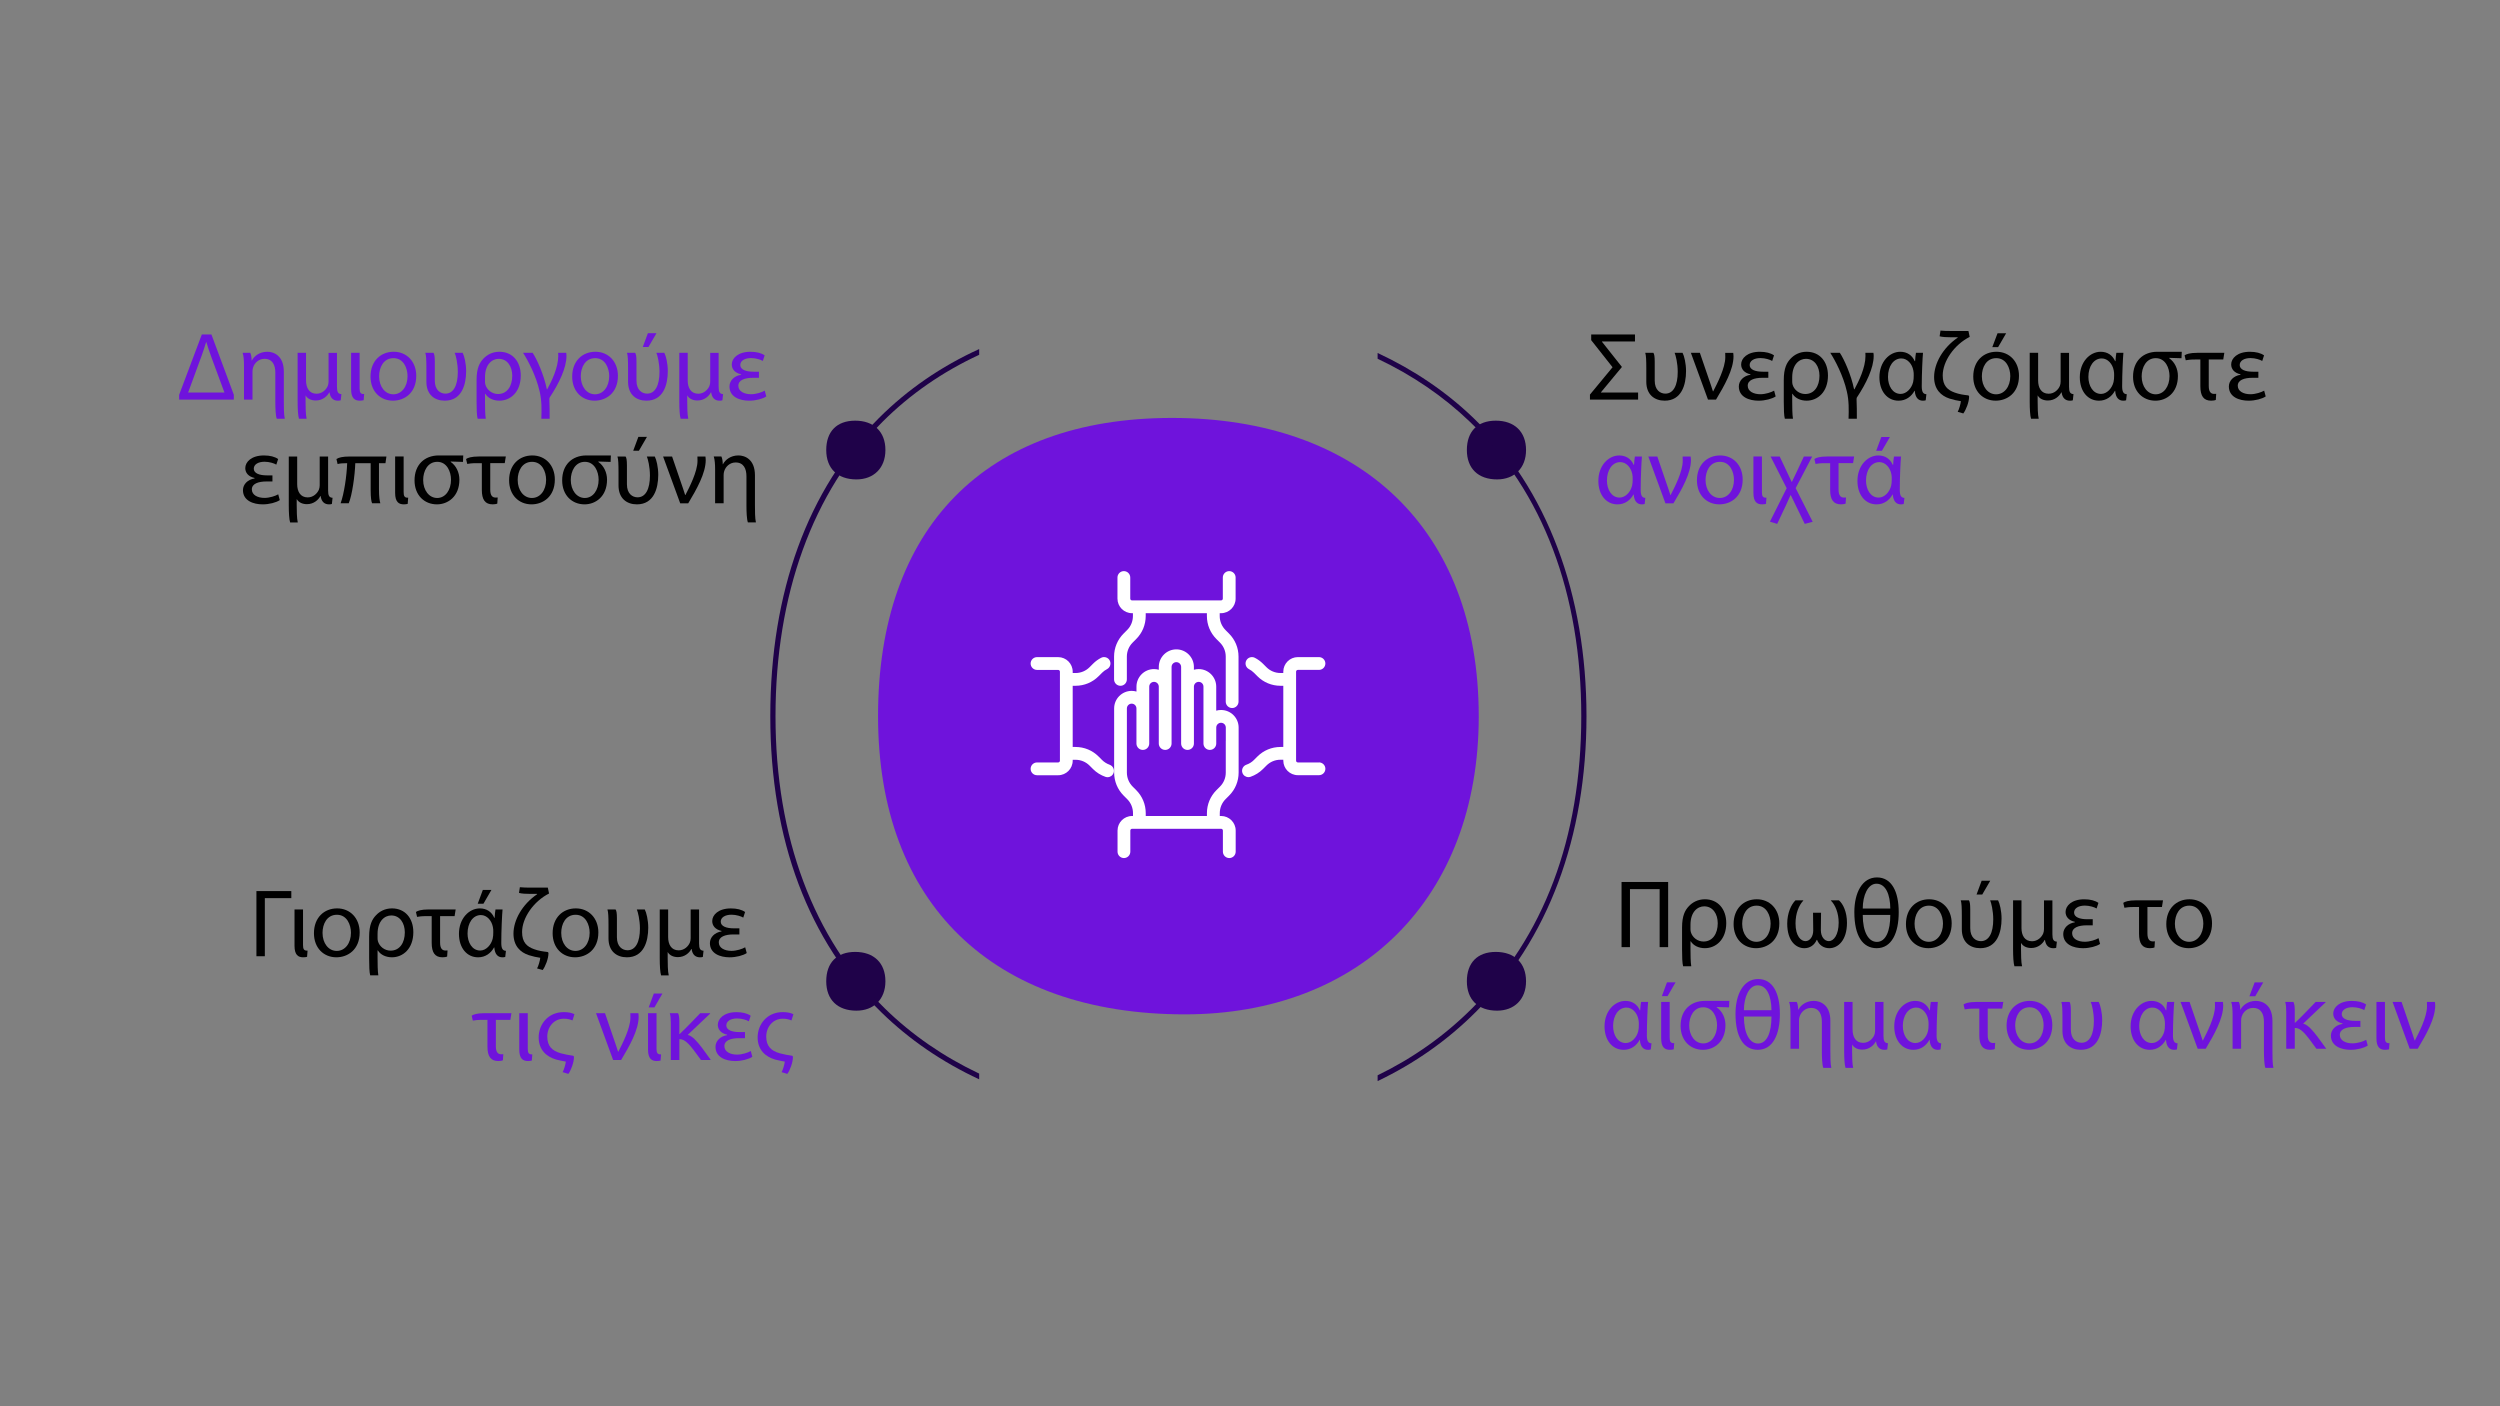 <?xml version="1.0" encoding="UTF-8"?>
<svg xmlns="http://www.w3.org/2000/svg" id="Calque_1" data-name="Calque 1" viewBox="0 0 1920 1080">
  <rect x="0" y="0" width="1920" height="1080" fill="#808080" stroke="none"/>
  <defs>
    <style>
      .cls-1, .cls-2 {
        fill-rule: evenodd;
      }

      .cls-1, .cls-3 {
        fill: #1f0249;
      }

      .cls-2, .cls-4 {
        fill: #6f13dc;
      }

      .cls-5 {
        fill: #fff;
      }
    </style>
  </defs>
  <path class="cls-2" d="M1135.67,550c0-143.97-91.6-229.03-235.58-229.03s-225.75,85.06-225.75,229.03,88.33,229.03,235.58,229.03c134.16,0,225.76-88.36,225.76-229.03Z"></path>
  <path class="cls-1" d="M680,345.63c0-14.18-9.02-22.56-23.21-22.56s-22.24,8.38-22.24,22.56,8.7,22.56,23.21,22.56c13.22,0,22.24-8.7,22.24-22.56Z"></path>
  <path class="cls-1" d="M1172,345.63c0-14.18-9.02-22.56-23.21-22.56s-22.24,8.38-22.24,22.56,8.7,22.56,23.21,22.56c13.22,0,22.24-8.7,22.24-22.56Z"></path>
  <path class="cls-1" d="M680,753.63c0-14.18-9.02-22.56-23.21-22.56s-22.24,8.38-22.24,22.56,8.7,22.56,23.21,22.56c13.22,0,22.24-8.7,22.24-22.56Z"></path>
  <path class="cls-1" d="M1172,753.63c0-14.18-9.02-22.56-23.21-22.56s-22.24,8.38-22.24,22.56,8.7,22.56,23.21,22.56c13.22,0,22.24-8.7,22.24-22.56Z"></path>
  <g>
    <path d="M214.88,384.08c-2.75,1.86-8.09,3.27-13.14,3.27-7.2,0-15.15-2.82-15.15-10.92,0-4.46,3.64-8.17,8.91-8.98v-.37c-4.75-1.04-7.13-4.01-7.13-7.57,0-4.75,4.75-9.73,14.33-9.73,4.68,0,8.32.96,10.91,2.75l-1.41,4.31c-1.48-.96-5.35-2.23-8.98-2.23-4.97,0-8.32,2.08-8.32,5.35,0,3.56,4.38,5.12,10.02,5.12h4.31v4.68h-4.53c-6.46,0-11.29,1.78-11.29,6.09s4.46,6.53,9.73,6.53c3.94,0,8.39-1.49,10.54-2.75l1.19,4.46Z"></path>
    <path d="M246.06,380.96c-1.48,2.82-4.97,6.24-10.32,6.24-3.27,0-6.31-1.19-7.87-3.94v4.46c0,3.93.07,10.54.82,13.51h-5.87c-.74-2.23-1.04-7.5-1.04-13.22v-37.42h6.46v21.24c0,5.57,2.38,10.17,8.09,10.17,4.31,0,7.42-3.12,8.61-6.01.37-.96.59-2.15.59-3.34v-22.05h6.46v26.06c0,3.93.82,5.49,3.42,5.64l-.52,4.75c-.74.22-1.19.3-2.23.3-3.19,0-5.79-1.78-6.39-6.39h-.22Z"></path>
    <path d="M291.05,355.72v20.12c0,5.87.52,8.84,1.04,10.69h-6.31c-.59-1.11-1.11-4.31-1.11-10.02v-20.79h-11.81c-.3,9.43-2.45,24.87-5.05,30.81h-6.24c2.67-7.05,4.75-21.31,5.05-30.81-2.9,0-5.49.15-7.35.67l-.89-3.86c1.63-1.11,4.6-1.93,10.32-1.93h28.07l-.74,5.12h-4.97Z"></path>
    <path d="M309.99,377.85c0,3.19.67,4.53,3.49,4.38l-.37,4.75c-.74.22-1.86.37-2.97.37-3.79,0-6.68-1.71-6.68-8.84v-27.92h6.53v27.25Z"></path>
    <path d="M355.57,354.75c-1.78,0-4.16-.07-9.43-.3v.3c4.23,2.9,6.68,8.17,6.68,13.59,0,13.22-9.06,19.01-17.23,19.01-9.73,0-17.23-7.05-17.23-18.41,0-12.03,7.65-19.08,18.49-19.16h18.93l-.22,4.97ZM346.37,368.34c0-6.09-3.12-13.66-10.54-13.66s-10.84,7.13-10.84,13.96c0,7.87,4.53,13.81,10.77,13.81s10.62-5.94,10.62-14.11Z"></path>
    <path d="M381.93,386.75c-.74.37-2.23.59-3.56.59-5.79,0-8.32-3.56-8.32-11.14v-20.49h-3.94c-3.79,0-5.72.3-7.28.59l-.89-3.79c1.26-.89,3.94-1.93,9.8-1.93h20.72l-.82,5.12h-11.14v20.34c0,4.9,1.93,6.09,4.16,6.09.59,0,1.11,0,1.56-.07l-.3,4.68Z"></path>
    <path d="M426.11,368.27c0,13.29-9.21,19.08-17.89,19.08-9.73,0-17.23-7.13-17.23-18.49,0-12.03,7.87-19.08,17.82-19.08s17.3,7.5,17.3,18.49ZM397.59,368.64c0,7.87,4.53,13.81,10.91,13.81s10.91-5.87,10.91-13.96c0-6.09-3.04-13.81-10.77-13.81s-11.06,7.13-11.06,13.96Z"></path>
    <path d="M468.95,354.75c-1.78,0-4.16-.07-9.43-.3v.3c4.23,2.9,6.68,8.17,6.68,13.59,0,13.22-9.06,19.01-17.23,19.01-9.73,0-17.23-7.05-17.23-18.41,0-12.03,7.65-19.08,18.49-19.16h18.93l-.22,4.97ZM459.74,368.34c0-6.09-3.12-13.66-10.54-13.66s-10.84,7.13-10.84,13.96c0,7.87,4.53,13.81,10.77,13.81s10.62-5.94,10.62-14.11Z"></path>
    <path d="M502.87,350.6c1.26,2.38,2.67,8.09,2.67,14.03,0,10.54-3.42,22.72-16.41,22.72-7.87,0-14.11-4.68-14.11-14.48v-10.17c0-6.24-.15-10.1-.82-12.1h6.24c.67.82,1.04,2.82,1.04,6.76v14.63c0,7.2,4.23,9.95,8.17,9.95,6.24,0,9.5-6.39,9.5-16.71,0-6.68-1.56-12.77-2.38-14.63h6.09ZM496.86,335.52l-6.16,10.62h-4.38l3.94-10.62h6.61Z"></path>
    <path d="M516.16,350.6l6.91,20.2c1.19,3.19,2.08,6.24,3.12,9.36h.22c2.97-5.79,9.28-17.89,9.28-26.21,0-1.19,0-2.3-.07-3.34h6.16c.07.74.22,1.71.22,2.67,0,10.17-6.91,22.35-13.44,33.26h-6.16l-13.14-35.94h6.91Z"></path>
    <path d="M549.2,386.53v-26.21c0-3.64-.22-7.28-1.04-9.73h5.87c.67,1.41,1.04,3.64,1.04,5.94h.15c1.78-3.42,5.94-6.76,11.88-6.76,4.97,0,12.7,2.97,12.7,15.29v22.79c0,4.16,0,10.39.74,13.36h-6.16c-.89-2.23-1.11-8.39-1.11-13.14v-22.28c0-5.79-2.15-10.62-8.32-10.62-4.31,0-7.65,3.04-8.76,6.68-.3.82-.45,1.93-.45,3.04v21.61h-6.53Z"></path>
  </g>
  <g>
    <path class="cls-4" d="M137.56,303.27l17.45-46.41h7.35l17.23,46.33v3.71h-42.02v-3.64ZM172.38,301.49l-10.17-27.55c-1.26-3.49-2.82-7.95-3.71-11.14h-.22c-.74,2.52-2.08,6.68-3.34,10.17l-10.47,28.51h27.92Z"></path>
    <path class="cls-4" d="M187.38,306.91v-26.21c0-3.64-.22-7.28-1.04-9.73h5.87c.67,1.41,1.04,3.64,1.04,5.94h.15c1.78-3.42,5.94-6.76,11.88-6.76,4.97,0,12.7,2.97,12.7,15.29v22.79c0,4.16,0,10.39.74,13.37h-6.16c-.89-2.23-1.11-8.39-1.11-13.14v-22.27c0-5.79-2.15-10.62-8.32-10.62-4.31,0-7.65,3.04-8.76,6.68-.3.82-.45,1.93-.45,3.04v21.61h-6.53Z"></path>
    <path class="cls-4" d="M252.86,301.34c-1.48,2.82-4.97,6.24-10.32,6.24-3.27,0-6.31-1.19-7.87-3.94v4.46c0,3.94.07,10.54.82,13.51h-5.87c-.74-2.23-1.04-7.5-1.04-13.22v-37.42h6.46v21.24c0,5.57,2.38,10.17,8.09,10.17,4.31,0,7.42-3.12,8.61-6.01.37-.97.59-2.15.59-3.34v-22.05h6.46v26.06c0,3.93.82,5.49,3.42,5.64l-.52,4.75c-.74.22-1.19.3-2.23.3-3.19,0-5.79-1.78-6.39-6.39h-.22Z"></path>
    <path class="cls-4" d="M276.18,298.22c0,3.19.67,4.53,3.49,4.38l-.37,4.75c-.74.22-1.86.37-2.97.37-3.79,0-6.68-1.71-6.68-8.84v-27.92h6.53v27.25Z"></path>
    <path class="cls-4" d="M319.68,288.64c0,13.29-9.21,19.08-17.89,19.08-9.73,0-17.23-7.13-17.23-18.49,0-12.03,7.87-19.08,17.82-19.08s17.3,7.5,17.3,18.49ZM291.17,289.02c0,7.87,4.53,13.81,10.91,13.81s10.91-5.87,10.91-13.96c0-6.09-3.04-13.81-10.77-13.81s-11.06,7.13-11.06,13.96Z"></path>
    <path class="cls-4" d="M355.32,270.97c1.26,2.38,2.67,8.09,2.67,14.03,0,10.54-3.42,22.72-16.41,22.72-7.87,0-14.11-4.68-14.11-14.48v-10.17c0-6.24-.15-10.1-.82-12.1h6.24c.67.82,1.04,2.82,1.04,6.76v14.63c0,7.2,4.23,9.95,8.17,9.95,6.24,0,9.5-6.39,9.5-16.71,0-6.68-1.56-12.77-2.38-14.63h6.09Z"></path>
    <path class="cls-4" d="M366.83,321.61c-.67-2.23-.82-7.5-.82-13.07v-16.63c0-9.28,2.38-13.44,5.2-16.41,2.75-2.97,6.9-5.35,12.33-5.35,10.02,0,16.41,7.5,16.41,18.27,0,12.7-7.94,19.3-16.41,19.3-4.68,0-8.76-1.93-10.84-5.27h-.22v5.79c0,4.16.07,10.39.59,13.37h-6.24ZM372.47,292.8c0,.89.07,1.78.3,2.6,1.19,4.08,5.12,7.2,9.73,7.2,6.91,0,10.91-5.94,10.91-14.03,0-7.05-3.71-12.99-10.39-12.99-5.12,0-10.54,4.23-10.54,14.18v3.04Z"></path>
    <path class="cls-4" d="M415.76,321.61c.22-6.83.37-13.96-1.34-21.09-2.67-11.88-9.06-23.98-12.7-29.55h7.35c3.27,4.9,8.69,16.93,10.91,27.99h.3c3.27-6.01,8.46-16.63,8.46-25.47,0-1.11-.07-1.86-.07-2.53h6.16c.15.67.22,1.56.22,2.45,0,9.21-5.79,21.09-12.7,31.55-.45.59-.45,1.11-.45,1.78.22,4.23.22,9.8.22,14.85h-6.39Z"></path>
    <path class="cls-4" d="M474.56,288.64c0,13.29-9.21,19.08-17.89,19.08-9.73,0-17.23-7.13-17.23-18.49,0-12.03,7.87-19.08,17.82-19.08s17.3,7.5,17.3,18.49ZM446.05,289.02c0,7.87,4.53,13.81,10.91,13.81s10.91-5.87,10.91-13.96c0-6.09-3.04-13.81-10.77-13.81s-11.06,7.13-11.06,13.96Z"></path>
    <path class="cls-4" d="M510.2,270.97c1.26,2.38,2.67,8.09,2.67,14.03,0,10.54-3.42,22.72-16.41,22.72-7.87,0-14.11-4.68-14.11-14.48v-10.17c0-6.24-.15-10.1-.82-12.1h6.24c.67.82,1.04,2.82,1.04,6.76v14.63c0,7.2,4.23,9.95,8.17,9.95,6.24,0,9.5-6.39,9.5-16.71,0-6.68-1.56-12.77-2.38-14.63h6.09ZM504.18,255.9l-6.16,10.62h-4.38l3.94-10.62h6.61Z"></path>
    <path class="cls-4" d="M545.98,301.34c-1.48,2.82-4.97,6.24-10.32,6.24-3.27,0-6.31-1.19-7.87-3.94v4.46c0,3.94.07,10.54.82,13.51h-5.87c-.74-2.23-1.04-7.5-1.04-13.22v-37.42h6.46v21.24c0,5.57,2.38,10.17,8.09,10.17,4.31,0,7.42-3.12,8.61-6.01.37-.97.59-2.15.59-3.34v-22.05h6.46v26.06c0,3.93.82,5.49,3.42,5.64l-.52,4.75c-.74.22-1.19.3-2.23.3-3.19,0-5.79-1.78-6.39-6.39h-.22Z"></path>
    <path class="cls-4" d="M588.52,304.46c-2.75,1.86-8.09,3.27-13.14,3.27-7.2,0-15.15-2.82-15.15-10.92,0-4.45,3.64-8.17,8.91-8.98v-.37c-4.75-1.04-7.13-4.01-7.13-7.57,0-4.75,4.75-9.73,14.33-9.73,4.68,0,8.32.96,10.91,2.75l-1.41,4.31c-1.48-.97-5.35-2.23-8.98-2.23-4.97,0-8.32,2.08-8.32,5.35,0,3.56,4.38,5.12,10.02,5.12h4.31v4.68h-4.53c-6.46,0-11.29,1.78-11.29,6.09s4.46,6.53,9.73,6.53c3.94,0,8.39-1.49,10.54-2.75l1.19,4.46Z"></path>
  </g>
  <g>
    <path class="cls-4" d="M1261.01,350.6c-.37,3.79-.96,16.11-.96,25.69,0,4.23,1.04,6.01,3.56,6.09l-.52,4.68c-.45.22-1.48.3-2.23.3-3.19,0-5.79-2.08-6.16-7.57h-.22c-2.38,4.31-6.53,7.57-12.25,7.57-8.54,0-14.7-7.13-14.7-18.04,0-11.73,7.72-19.53,16.04-19.53,5.2,0,9.13,2.67,11.06,7.2h.3c.15-2.82.37-4.6.67-6.38h5.42ZM1243.86,382.15c4.53,0,8.46-4.38,9.58-9.13.37-1.63.45-3.04.45-5.05,0-1.41,0-2.6-.3-3.86-.89-4.83-4.46-9.21-9.21-9.21-6.09,0-10.25,6.01-10.25,14.18,0,6.83,3.49,13.07,9.73,13.07Z"></path>
    <path class="cls-4" d="M1272.81,350.6l6.91,20.2c1.19,3.19,2.08,6.24,3.12,9.36h.22c2.97-5.79,9.28-17.89,9.28-26.21,0-1.19,0-2.3-.07-3.34h6.16c.07.74.22,1.71.22,2.67,0,10.17-6.91,22.35-13.44,33.26h-6.16l-13.14-35.94h6.91Z"></path>
    <path class="cls-4" d="M1338.37,368.27c0,13.29-9.21,19.08-17.89,19.08-9.73,0-17.23-7.13-17.23-18.49,0-12.03,7.87-19.08,17.82-19.08s17.3,7.5,17.3,18.49ZM1309.86,368.64c0,7.87,4.53,13.81,10.92,13.81s10.91-5.87,10.91-13.96c0-6.09-3.04-13.81-10.77-13.81s-11.06,7.13-11.06,13.96Z"></path>
    <path class="cls-4" d="M1353.15,377.85c0,3.19.67,4.53,3.49,4.38l-.37,4.75c-.74.22-1.86.37-2.97.37-3.79,0-6.68-1.71-6.68-8.84v-27.92h6.53v27.25Z"></path>
    <path class="cls-4" d="M1366.81,350.6l9.13,19.38h.3c1.04-2.3,2.23-4.83,3.79-7.95l5.35-11.43h6.39l-12.7,24.28,13.07,25.84-6.09,1.63-10.69-21.98h-.3c-.96,2.15-2.08,4.75-3.42,7.65l-6.76,14.33-5.57-1.71,12.85-25.69-12.33-24.35h6.98Z"></path>
    <path class="cls-4" d="M1417.44,386.75c-.74.37-2.23.59-3.56.59-5.79,0-8.32-3.56-8.32-11.14v-20.49h-3.94c-3.79,0-5.72.3-7.28.59l-.89-3.79c1.26-.89,3.93-1.93,9.8-1.93h20.72l-.82,5.12h-11.14v20.34c0,4.9,1.93,6.09,4.16,6.09.59,0,1.11,0,1.56-.07l-.3,4.68Z"></path>
    <path class="cls-4" d="M1459.99,350.6c-.37,3.79-.96,16.11-.96,25.69,0,4.23,1.04,6.01,3.56,6.09l-.52,4.68c-.45.22-1.48.3-2.23.3-3.19,0-5.79-2.08-6.16-7.57h-.22c-2.38,4.31-6.53,7.57-12.25,7.57-8.54,0-14.7-7.13-14.7-18.04,0-11.73,7.72-19.53,16.04-19.53,5.2,0,9.13,2.67,11.06,7.2h.3c.15-2.82.37-4.6.67-6.38h5.42ZM1442.83,382.15c4.53,0,8.46-4.38,9.58-9.13.37-1.63.45-3.04.45-5.05,0-1.41,0-2.6-.3-3.86-.89-4.83-4.46-9.21-9.21-9.21-6.09,0-10.25,6.01-10.25,14.18,0,6.83,3.49,13.07,9.73,13.07ZM1451.45,335.6l-6.16,10.62h-4.38l3.94-10.62h6.61Z"></path>
  </g>
  <g>
    <path d="M1229.55,301.49h28.51v5.42h-36.98v-3.86l17.37-21.01-16.41-20.79v-4.38h33.63v5.35h-25.32v.3l15.29,19.3-16.11,19.45v.22Z"></path>
    <path d="M1292.21,270.97c1.26,2.38,2.67,8.09,2.67,14.03,0,10.54-3.42,22.72-16.41,22.72-7.87,0-14.11-4.68-14.11-14.48v-10.17c0-6.24-.15-10.1-.82-12.1h6.24c.67.82,1.04,2.82,1.04,6.76v14.63c0,7.2,4.23,9.95,8.17,9.95,6.24,0,9.5-6.39,9.5-16.71,0-6.68-1.56-12.77-2.38-14.63h6.09Z"></path>
    <path d="M1305.5,270.97l6.91,20.2c1.19,3.19,2.08,6.24,3.12,9.36h.22c2.97-5.79,9.28-17.89,9.28-26.21,0-1.19,0-2.3-.07-3.34h6.16c.07.74.22,1.71.22,2.67,0,10.17-6.91,22.35-13.44,33.26h-6.16l-13.14-35.94h6.91Z"></path>
    <path d="M1363.71,304.46c-2.75,1.86-8.09,3.27-13.14,3.27-7.2,0-15.15-2.82-15.15-10.92,0-4.45,3.64-8.17,8.91-8.98v-.37c-4.75-1.04-7.13-4.01-7.13-7.57,0-4.75,4.75-9.73,14.33-9.73,4.68,0,8.32.96,10.92,2.75l-1.41,4.31c-1.49-.97-5.35-2.23-8.98-2.23-4.97,0-8.32,2.08-8.32,5.35,0,3.56,4.38,5.12,10.02,5.12h4.31v4.68h-4.53c-6.46,0-11.29,1.78-11.29,6.09s4.46,6.53,9.73,6.53c3.94,0,8.39-1.49,10.54-2.75l1.19,4.46Z"></path>
    <path d="M1370.76,321.61c-.67-2.23-.82-7.5-.82-13.07v-16.63c0-9.28,2.38-13.44,5.2-16.41,2.75-2.97,6.91-5.35,12.33-5.35,10.02,0,16.41,7.5,16.41,18.27,0,12.7-7.94,19.3-16.41,19.3-4.68,0-8.76-1.93-10.84-5.27h-.22v5.79c0,4.16.07,10.39.59,13.37h-6.24ZM1376.41,292.8c0,.89.07,1.78.3,2.6,1.19,4.08,5.12,7.2,9.73,7.2,6.91,0,10.92-5.94,10.92-14.03,0-7.05-3.71-12.99-10.4-12.99-5.12,0-10.54,4.23-10.54,14.18v3.04Z"></path>
    <path d="M1419.69,321.61c.22-6.83.37-13.96-1.34-21.09-2.67-11.88-9.06-23.98-12.7-29.55h7.35c3.27,4.9,8.69,16.93,10.92,27.99h.3c3.27-6.01,8.46-16.63,8.46-25.47,0-1.11-.07-1.86-.07-2.53h6.16c.15.67.22,1.56.22,2.45,0,9.21-5.79,21.09-12.7,31.55-.45.59-.45,1.11-.45,1.78.22,4.23.22,9.8.22,14.85h-6.38Z"></path>
    <path d="M1476.86,270.97c-.37,3.79-.96,16.11-.96,25.69,0,4.23,1.04,6.01,3.56,6.09l-.52,4.68c-.45.22-1.48.3-2.23.3-3.19,0-5.79-2.08-6.16-7.57h-.22c-2.38,4.31-6.53,7.57-12.25,7.57-8.54,0-14.7-7.13-14.7-18.04,0-11.73,7.72-19.53,16.04-19.53,5.2,0,9.13,2.67,11.06,7.2h.3c.15-2.82.37-4.6.67-6.39h5.42ZM1459.71,302.53c4.53,0,8.46-4.38,9.58-9.13.37-1.63.45-3.04.45-5.05,0-1.41,0-2.6-.3-3.86-.89-4.83-4.46-9.21-9.21-9.21-6.09,0-10.25,6.01-10.25,14.18,0,6.83,3.49,13.07,9.73,13.07Z"></path>
    <path d="M1503.51,316.27c1.04-1.71,2.3-6.24,2.45-8.17-2.6-.37-5.79-1.04-8.76-2-6.53-2.15-11.81-7.05-11.81-16.56,0-10.32,6.68-22.42,18.12-30.22v-.3h-5.27c-3.34,0-6.39-.15-8.61-.74l.67-4.38c2.38.3,5.72.3,9.06.3h12.4l.97,4.53c-11.88,6.01-20.72,18.71-20.72,29.63,0,7.94,3.79,11.21,9.21,13.14,3.42,1.26,6.91,1.78,10.39,2.15.37.07.67.45.67.89,0,4.31-2.45,10.4-4.46,12.99l-4.31-1.26Z"></path>
    <path d="M1550.58,288.64c0,13.29-9.21,19.08-17.89,19.08-9.73,0-17.23-7.13-17.23-18.49,0-12.03,7.87-19.08,17.82-19.08s17.3,7.5,17.3,18.49ZM1522.07,289.02c0,7.87,4.53,13.81,10.92,13.81s10.91-5.87,10.91-13.96c0-6.09-3.04-13.81-10.77-13.81s-11.06,7.13-11.06,13.96ZM1540.71,255.97l-6.16,10.62h-4.46l4.01-10.62h6.61Z"></path>
    <path d="M1583.1,301.34c-1.48,2.82-4.97,6.24-10.32,6.24-3.27,0-6.31-1.19-7.87-3.94v4.46c0,3.94.07,10.54.82,13.51h-5.87c-.74-2.23-1.04-7.5-1.04-13.22v-37.42h6.46v21.24c0,5.57,2.38,10.17,8.09,10.17,4.31,0,7.43-3.12,8.61-6.01.37-.97.59-2.15.59-3.34v-22.05h6.46v26.06c0,3.93.82,5.49,3.42,5.64l-.52,4.75c-.74.22-1.19.3-2.23.3-3.19,0-5.79-1.78-6.38-6.39h-.22Z"></path>
    <path d="M1630.77,270.97c-.37,3.79-.96,16.11-.96,25.69,0,4.23,1.04,6.01,3.56,6.09l-.52,4.68c-.45.22-1.48.3-2.23.3-3.19,0-5.79-2.08-6.16-7.57h-.22c-2.38,4.31-6.53,7.57-12.25,7.57-8.54,0-14.7-7.13-14.7-18.04,0-11.73,7.72-19.53,16.04-19.53,5.2,0,9.13,2.67,11.06,7.2h.3c.15-2.82.37-4.6.67-6.39h5.42ZM1613.62,302.53c4.53,0,8.46-4.38,9.58-9.13.37-1.63.45-3.04.45-5.05,0-1.41,0-2.6-.3-3.86-.89-4.83-4.46-9.21-9.21-9.21-6.09,0-10.25,6.01-10.25,14.18,0,6.83,3.49,13.07,9.73,13.07Z"></path>
    <path d="M1675.39,275.13c-1.78,0-4.16-.07-9.43-.3v.3c4.23,2.9,6.68,8.17,6.68,13.59,0,13.22-9.06,19.01-17.23,19.01-9.73,0-17.23-7.05-17.23-18.41,0-12.03,7.65-19.08,18.49-19.16h18.93l-.22,4.97ZM1666.18,288.72c0-6.09-3.12-13.66-10.54-13.66s-10.84,7.13-10.84,13.96c0,7.87,4.53,13.81,10.77,13.81s10.62-5.94,10.62-14.11Z"></path>
    <path d="M1701.75,307.13c-.74.37-2.23.59-3.56.59-5.79,0-8.32-3.56-8.32-11.14v-20.49h-3.94c-3.79,0-5.72.3-7.28.59l-.89-3.79c1.26-.89,3.93-1.93,9.8-1.93h20.72l-.82,5.12h-11.14v20.34c0,4.9,1.93,6.09,4.16,6.09.59,0,1.11,0,1.56-.07l-.3,4.68Z"></path>
    <path d="M1740.06,304.46c-2.75,1.86-8.09,3.27-13.14,3.27-7.2,0-15.15-2.82-15.15-10.92,0-4.45,3.64-8.17,8.91-8.98v-.37c-4.75-1.04-7.13-4.01-7.13-7.57,0-4.75,4.75-9.73,14.33-9.73,4.68,0,8.32.96,10.92,2.75l-1.41,4.31c-1.49-.97-5.35-2.23-8.98-2.23-4.97,0-8.32,2.08-8.32,5.35,0,3.56,4.38,5.12,10.02,5.12h4.31v4.68h-4.53c-6.46,0-11.29,1.78-11.29,6.09s4.46,6.53,9.73,6.53c3.94,0,8.39-1.49,10.54-2.75l1.19,4.46Z"></path>
  </g>
  <g>
    <path class="cls-4" d="M1265.75,769.5c-.37,3.79-.96,16.11-.96,25.69,0,4.23,1.04,6.01,3.56,6.09l-.52,4.68c-.45.22-1.48.3-2.23.3-3.19,0-5.79-2.08-6.16-7.57h-.22c-2.38,4.31-6.53,7.57-12.25,7.57-8.54,0-14.7-7.13-14.7-18.04,0-11.73,7.72-19.53,16.04-19.53,5.2,0,9.13,2.67,11.06,7.2h.3c.15-2.82.37-4.6.67-6.39h5.42ZM1248.6,801.06c4.53,0,8.46-4.38,9.58-9.13.37-1.63.45-3.04.45-5.05,0-1.41,0-2.6-.3-3.86-.89-4.83-4.46-9.21-9.21-9.21-6.09,0-10.25,6.01-10.25,14.18,0,6.83,3.49,13.07,9.73,13.07Z"></path>
    <path class="cls-4" d="M1282.31,796.75c0,3.19.67,4.53,3.49,4.38l-.37,4.75c-.74.22-1.86.37-2.97.37-3.79,0-6.68-1.71-6.68-8.83v-27.92h6.53v27.25ZM1286.84,754.43l-6.16,10.62h-4.38l3.94-10.62h6.61Z"></path>
    <path class="cls-4" d="M1327.9,773.66c-1.78,0-4.16-.07-9.43-.3v.3c4.23,2.9,6.68,8.17,6.68,13.59,0,13.22-9.06,19.01-17.23,19.01-9.73,0-17.23-7.05-17.23-18.41,0-12.03,7.65-19.08,18.49-19.16h18.93l-.22,4.97ZM1318.69,787.25c0-6.09-3.12-13.66-10.54-13.66s-10.84,7.13-10.84,13.96c0,7.87,4.53,13.81,10.77,13.81s10.62-5.94,10.62-14.11Z"></path>
    <path class="cls-4" d="M1332.87,778.63c0-15.15,6.16-26.73,17.37-26.73s16.71,10.77,16.71,26.73-5.42,27.62-16.93,27.62c-10.62,0-17.15-9.28-17.15-27.62ZM1360.49,775.81c-.07-10.54-3.42-19.08-10.62-19.08-6.61,0-10.54,8.98-10.54,19.08h21.16ZM1339.33,780.71c0,13.22,4.46,20.71,10.84,20.71,6.98,0,10.32-8.61,10.32-20.71h-21.16Z"></path>
    <path class="cls-4" d="M1375.11,805.44v-26.21c0-3.64-.22-7.28-1.04-9.73h5.87c.67,1.41,1.04,3.64,1.04,5.94h.15c1.78-3.42,5.94-6.76,11.88-6.76,4.97,0,12.7,2.97,12.7,15.29v22.79c0,4.16,0,10.39.74,13.36h-6.16c-.89-2.23-1.11-8.39-1.11-13.14v-22.28c0-5.79-2.15-10.62-8.32-10.62-4.31,0-7.65,3.04-8.76,6.68-.3.82-.45,1.93-.45,3.04v21.61h-6.53Z"></path>
    <path class="cls-4" d="M1440.6,799.87c-1.49,2.82-4.98,6.24-10.32,6.24-3.27,0-6.31-1.19-7.87-3.93v4.45c0,3.94.07,10.54.82,13.51h-5.87c-.74-2.23-1.04-7.5-1.04-13.22v-37.42h6.46v21.24c0,5.57,2.38,10.17,8.09,10.17,4.31,0,7.43-3.12,8.61-6.01.37-.97.59-2.15.59-3.34v-22.05h6.46v26.06c0,3.94.82,5.49,3.42,5.64l-.52,4.75c-.74.22-1.19.3-2.23.3-3.19,0-5.79-1.78-6.38-6.38h-.22Z"></path>
    <path class="cls-4" d="M1488.26,769.5c-.37,3.79-.96,16.11-.96,25.69,0,4.23,1.04,6.01,3.56,6.09l-.52,4.68c-.45.22-1.48.3-2.23.3-3.19,0-5.79-2.08-6.16-7.57h-.22c-2.38,4.31-6.53,7.57-12.25,7.57-8.54,0-14.7-7.13-14.7-18.04,0-11.73,7.72-19.53,16.04-19.53,5.2,0,9.13,2.67,11.06,7.2h.3c.15-2.82.37-4.6.67-6.39h5.42ZM1471.11,801.06c4.53,0,8.46-4.38,9.58-9.13.37-1.63.45-3.04.45-5.05,0-1.41,0-2.6-.3-3.86-.89-4.83-4.46-9.21-9.21-9.21-6.09,0-10.25,6.01-10.25,14.18,0,6.83,3.49,13.07,9.73,13.07Z"></path>
    <path class="cls-4" d="M1531.99,805.66c-.74.37-2.23.59-3.56.59-5.79,0-8.32-3.56-8.32-11.14v-20.49h-3.94c-3.79,0-5.72.3-7.28.59l-.89-3.79c1.26-.89,3.93-1.93,9.8-1.93h20.72l-.82,5.12h-11.14v20.34c0,4.9,1.93,6.09,4.16,6.09.59,0,1.11,0,1.56-.07l-.3,4.68Z"></path>
    <path class="cls-4" d="M1576.17,787.17c0,13.29-9.21,19.08-17.89,19.08-9.73,0-17.23-7.13-17.23-18.49,0-12.03,7.87-19.08,17.82-19.08s17.3,7.5,17.3,18.49ZM1547.66,787.54c0,7.87,4.53,13.81,10.92,13.81s10.91-5.87,10.91-13.96c0-6.09-3.04-13.81-10.77-13.81s-11.06,7.13-11.06,13.96Z"></path>
    <path class="cls-4" d="M1611.81,769.5c1.26,2.38,2.67,8.09,2.67,14.03,0,10.54-3.42,22.72-16.41,22.72-7.87,0-14.11-4.68-14.11-14.48v-10.17c0-6.24-.15-10.1-.82-12.1h6.24c.67.82,1.04,2.82,1.04,6.76v14.63c0,7.2,4.23,9.95,8.17,9.95,6.24,0,9.5-6.39,9.5-16.71,0-6.68-1.56-12.77-2.38-14.63h6.09Z"></path>
    <path class="cls-4" d="M1669.79,769.5c-.37,3.79-.96,16.11-.96,25.69,0,4.23,1.04,6.01,3.56,6.09l-.52,4.68c-.45.22-1.48.3-2.23.3-3.19,0-5.79-2.08-6.16-7.57h-.22c-2.38,4.31-6.53,7.57-12.25,7.57-8.54,0-14.7-7.13-14.7-18.04,0-11.73,7.72-19.53,16.04-19.53,5.2,0,9.13,2.67,11.06,7.2h.3c.15-2.82.37-4.6.67-6.39h5.42ZM1652.64,801.06c4.53,0,8.46-4.38,9.58-9.13.37-1.63.45-3.04.45-5.05,0-1.41,0-2.6-.3-3.86-.89-4.83-4.46-9.21-9.21-9.21-6.09,0-10.25,6.01-10.25,14.18,0,6.83,3.49,13.07,9.73,13.07Z"></path>
    <path class="cls-4" d="M1681.59,769.5l6.91,20.2c1.19,3.19,2.08,6.24,3.12,9.36h.22c2.97-5.79,9.28-17.89,9.28-26.21,0-1.19,0-2.3-.07-3.34h6.16c.07.74.22,1.71.22,2.67,0,10.17-6.91,22.35-13.44,33.26h-6.16l-13.14-35.94h6.91Z"></path>
    <path class="cls-4" d="M1714.63,805.44v-26.21c0-3.64-.22-7.28-1.04-9.73h5.87c.67,1.41,1.04,3.64,1.04,5.94h.15c1.78-3.42,5.94-6.76,11.88-6.76,4.97,0,12.7,2.97,12.7,15.29v22.79c0,4.16,0,10.39.74,13.36h-6.16c-.89-2.23-1.11-8.39-1.11-13.14v-22.28c0-5.79-2.15-10.62-8.32-10.62-4.31,0-7.65,3.04-8.76,6.68-.3.82-.45,1.93-.45,3.04v21.61h-6.53ZM1738.17,754.5l-6.16,10.62h-4.46l4.01-10.62h6.61Z"></path>
    <path class="cls-4" d="M1755.84,805.44v-28.14c0-2.9-.22-6.46-.82-7.8h6.31c.59.82,1.04,3.12,1.04,6.09v9.88h.3c6.46-6.09,11.51-11.66,15.74-15.96h7.65v.3c-5.05,4.68-10.77,10.25-17.08,16.19v.22c3.56.82,7.42,5.42,11.06,10.25l6.53,8.98h-7.57l-5.64-7.65c-3.64-4.75-6.98-8.24-10.4-8.32h-.59v15.96h-6.53Z"></path>
    <path class="cls-4" d="M1818.43,802.99c-2.75,1.86-8.09,3.27-13.14,3.27-7.2,0-15.15-2.82-15.15-10.91,0-4.46,3.64-8.17,8.91-8.98v-.37c-4.75-1.04-7.13-4.01-7.13-7.57,0-4.75,4.75-9.73,14.33-9.73,4.68,0,8.32.96,10.92,2.75l-1.41,4.31c-1.49-.97-5.35-2.23-8.98-2.23-4.97,0-8.32,2.08-8.32,5.35,0,3.56,4.38,5.12,10.02,5.12h4.31v4.68h-4.53c-6.46,0-11.29,1.78-11.29,6.09s4.46,6.53,9.73,6.53c3.94,0,8.39-1.48,10.54-2.75l1.19,4.46Z"></path>
    <path class="cls-4" d="M1831.64,796.75c0,3.19.67,4.53,3.49,4.38l-.37,4.75c-.74.22-1.86.37-2.97.37-3.79,0-6.68-1.71-6.68-8.83v-27.92h6.53v27.25Z"></path>
    <path class="cls-4" d="M1844.41,769.5l6.91,20.2c1.19,3.19,2.08,6.24,3.12,9.36h.22c2.97-5.79,9.28-17.89,9.28-26.21,0-1.19,0-2.3-.07-3.34h6.16c.07.74.22,1.71.22,2.67,0,10.17-6.91,22.35-13.44,33.26h-6.16l-13.14-35.94h6.91Z"></path>
  </g>
  <g>
    <path d="M1281.13,727.4h-6.53v-44.55h-22.79v44.55h-6.46v-50.04h35.79v50.04Z"></path>
    <path d="M1292.64,742.1c-.67-2.23-.82-7.5-.82-13.07v-16.63c0-9.28,2.38-13.44,5.2-16.41,2.75-2.97,6.91-5.35,12.33-5.35,10.02,0,16.41,7.5,16.41,18.26,0,12.7-7.94,19.3-16.41,19.3-4.68,0-8.76-1.93-10.84-5.27h-.22v5.79c0,4.16.07,10.39.59,13.36h-6.24ZM1298.28,713.29c0,.89.07,1.78.3,2.6,1.19,4.08,5.12,7.2,9.73,7.2,6.91,0,10.92-5.94,10.92-14.03,0-7.05-3.71-12.99-10.4-12.99-5.12,0-10.54,4.23-10.54,14.18v3.04Z"></path>
    <path d="M1366.52,709.13c0,13.29-9.21,19.08-17.89,19.08-9.73,0-17.23-7.13-17.23-18.49,0-12.03,7.87-19.08,17.82-19.08s17.3,7.5,17.3,18.49ZM1338,709.5c0,7.87,4.53,13.81,10.92,13.81s10.91-5.87,10.91-13.96c0-6.09-3.04-13.81-10.77-13.81s-11.06,7.13-11.06,13.96Z"></path>
    <path d="M1398.44,714.62c0,4.6,2.6,8.17,6.16,8.17s7.5-4.6,7.5-14.26c0-7.05-2.52-13.51-5.94-16.85v-.22h6.16c3.19,2.75,6.16,8.98,6.16,17.23,0,13.37-6.76,19.53-13.59,19.53-4.38,0-7.87-2.45-9.36-6.38h-.3c-1.71,3.93-5.12,6.38-9.5,6.38-6.24,0-13.14-5.27-13.14-18.93,0-8.09,3.12-14.7,6.31-17.82h6.01v.22c-3.34,3.56-5.94,9.8-5.94,17.45,0,10.02,4.23,13.66,7.65,13.66s5.94-3.64,5.94-8.09l-.15-13.74h6.16l-.15,13.66Z"></path>
    <path d="M1424.13,700.59c0-15.15,6.16-26.73,17.38-26.73s16.71,10.77,16.71,26.73-5.42,27.62-16.93,27.62c-10.62,0-17.15-9.28-17.15-27.62ZM1451.75,697.77c-.07-10.54-3.42-19.08-10.62-19.08-6.61,0-10.54,8.98-10.54,19.08h21.16ZM1430.59,702.67c0,13.22,4.46,20.71,10.84,20.71,6.98,0,10.32-8.61,10.32-20.71h-21.16Z"></path>
    <path d="M1498.89,709.13c0,13.29-9.21,19.08-17.89,19.08-9.73,0-17.23-7.13-17.23-18.49,0-12.03,7.87-19.08,17.82-19.08s17.3,7.5,17.3,18.49ZM1470.38,709.5c0,7.87,4.53,13.81,10.92,13.81s10.91-5.87,10.91-13.96c0-6.09-3.04-13.81-10.77-13.81s-11.06,7.13-11.06,13.96Z"></path>
    <path d="M1534.53,691.46c1.26,2.38,2.67,8.09,2.67,14.03,0,10.54-3.42,22.72-16.41,22.72-7.87,0-14.11-4.68-14.11-14.48v-10.17c0-6.24-.15-10.1-.82-12.1h6.24c.67.82,1.04,2.82,1.04,6.76v14.63c0,7.2,4.23,9.95,8.17,9.95,6.24,0,9.5-6.39,9.5-16.71,0-6.68-1.56-12.77-2.38-14.63h6.09ZM1528.52,676.39l-6.16,10.62h-4.38l3.93-10.62h6.61Z"></path>
    <path d="M1570.32,721.83c-1.48,2.82-4.97,6.24-10.32,6.24-3.27,0-6.31-1.19-7.87-3.93v4.46c0,3.93.07,10.54.82,13.51h-5.87c-.74-2.23-1.04-7.5-1.04-13.22v-37.42h6.46v21.24c0,5.57,2.38,10.17,8.09,10.17,4.31,0,7.43-3.12,8.61-6.01.37-.97.59-2.15.59-3.34v-22.05h6.46v26.06c0,3.93.82,5.49,3.42,5.64l-.52,4.75c-.74.22-1.19.3-2.23.3-3.19,0-5.79-1.78-6.38-6.38h-.22Z"></path>
    <path d="M1612.86,724.95c-2.75,1.86-8.09,3.27-13.14,3.27-7.2,0-15.15-2.82-15.15-10.91,0-4.46,3.64-8.17,8.91-8.98v-.37c-4.75-1.04-7.13-4.01-7.13-7.57,0-4.75,4.75-9.73,14.33-9.73,4.68,0,8.32.96,10.92,2.75l-1.41,4.31c-1.49-.96-5.35-2.23-8.98-2.23-4.97,0-8.32,2.08-8.32,5.35,0,3.56,4.38,5.12,10.02,5.12h4.31v4.68h-4.53c-6.46,0-11.29,1.78-11.29,6.09s4.46,6.53,9.73,6.53c3.94,0,8.39-1.48,10.54-2.75l1.19,4.46Z"></path>
    <path d="M1654.66,727.62c-.74.37-2.23.59-3.56.59-5.79,0-8.32-3.56-8.32-11.14v-20.49h-3.94c-3.79,0-5.72.3-7.28.59l-.89-3.79c1.26-.89,3.93-1.93,9.8-1.93h20.72l-.82,5.12h-11.14v20.34c0,4.9,1.93,6.09,4.16,6.09.59,0,1.11,0,1.56-.07l-.3,4.68Z"></path>
    <path d="M1698.83,709.13c0,13.29-9.21,19.08-17.89,19.08-9.73,0-17.23-7.13-17.23-18.49,0-12.03,7.87-19.08,17.82-19.08s17.3,7.5,17.3,18.49ZM1670.32,709.5c0,7.87,4.53,13.81,10.92,13.81s10.91-5.87,10.91-13.96c0-6.09-3.04-13.81-10.77-13.81s-11.06,7.13-11.06,13.96Z"></path>
  </g>
  <g>
    <path class="cls-3" d="M752,824.52c-27.41-12.99-51.74-29.75-72.54-50.13-54.87-53.77-83.87-131.36-83.87-224.39s28.43-172.28,82.23-226.08c21.2-21.2,46.11-38.39,74.18-51.42v-4.42c-29.19,13.31-55.05,31.04-77.01,53.01-54.56,54.56-83.4,133.72-83.4,228.91s29.42,172.71,85.07,227.25c21.55,21.12,46.84,38.39,75.34,51.67v-4.4Z"></path>
    <path class="cls-3" d="M1131.67,321.07c-21.19-20.35-45.91-37.06-73.67-49.99v4.43c26.67,12.63,50.46,28.82,70.9,48.44,55.94,53.71,85.52,131.87,85.52,226.05s-29.01,169.52-83.89,224.41c-21.07,21.07-45.42,38.26-72.52,51.42v4.45c28.21-13.46,53.51-31.2,75.35-53.05,55.65-55.65,85.06-134.23,85.06-227.23s-30-174.46-86.75-228.93Z"></path>
  </g>
  <g>
    <path d="M223.73,684.35v5.42h-20.34v44.62h-6.46v-50.04h26.8Z"></path>
    <path d="M232.72,725.71c0,3.19.67,4.53,3.49,4.38l-.37,4.75c-.74.22-1.86.37-2.97.37-3.79,0-6.68-1.71-6.68-8.83v-27.92h6.53v27.25Z"></path>
    <path d="M276.23,716.13c0,13.29-9.21,19.08-17.89,19.08-9.73,0-17.23-7.13-17.23-18.49,0-12.03,7.87-19.08,17.82-19.08s17.3,7.5,17.3,18.49ZM247.71,716.5c0,7.87,4.53,13.81,10.91,13.81s10.91-5.87,10.91-13.96c0-6.09-3.04-13.81-10.77-13.81s-11.06,7.13-11.06,13.96Z"></path>
    <path d="M284.32,749.1c-.67-2.23-.82-7.5-.82-13.07v-16.63c0-9.28,2.38-13.44,5.2-16.41,2.75-2.97,6.9-5.35,12.33-5.35,10.02,0,16.41,7.5,16.41,18.26,0,12.7-7.94,19.3-16.41,19.3-4.68,0-8.76-1.93-10.84-5.27h-.22v5.79c0,4.16.07,10.39.59,13.36h-6.24ZM289.96,720.29c0,.89.07,1.78.3,2.6,1.19,4.08,5.12,7.2,9.73,7.2,6.91,0,10.91-5.94,10.91-14.03,0-7.05-3.71-12.99-10.39-12.99-5.12,0-10.54,4.23-10.54,14.18v3.04Z"></path>
    <path d="M343.42,734.62c-.74.37-2.23.59-3.56.59-5.79,0-8.32-3.56-8.32-11.14v-20.49h-3.94c-3.79,0-5.72.3-7.28.59l-.89-3.79c1.26-.89,3.94-1.93,9.8-1.93h20.72l-.82,5.12h-11.14v20.34c0,4.9,1.93,6.09,4.16,6.09.59,0,1.11,0,1.56-.07l-.3,4.68Z"></path>
    <path d="M385.96,698.46c-.37,3.79-.97,16.11-.97,25.69,0,4.23,1.04,6.01,3.56,6.09l-.52,4.68c-.45.22-1.48.3-2.23.3-3.19,0-5.79-2.08-6.16-7.57h-.22c-2.38,4.31-6.53,7.57-12.25,7.57-8.54,0-14.7-7.13-14.7-18.04,0-11.73,7.72-19.53,16.04-19.53,5.2,0,9.13,2.67,11.06,7.2h.3c.15-2.82.37-4.6.67-6.39h5.42ZM368.81,730.01c4.53,0,8.46-4.38,9.58-9.13.37-1.63.45-3.04.45-5.05,0-1.41,0-2.6-.3-3.86-.89-4.83-4.45-9.21-9.21-9.21-6.09,0-10.25,6.01-10.25,14.18,0,6.83,3.49,13.07,9.73,13.07ZM377.42,683.46l-6.16,10.62h-4.38l3.94-10.62h6.61Z"></path>
    <path d="M412.47,743.75c1.04-1.71,2.3-6.24,2.45-8.17-2.6-.37-5.79-1.04-8.76-2-6.53-2.15-11.81-7.05-11.81-16.56,0-10.32,6.68-22.42,18.12-30.22v-.3h-5.27c-3.34,0-6.39-.15-8.61-.74l.67-4.38c2.38.3,5.72.3,9.06.3h12.4l.96,4.53c-11.88,6.01-20.72,18.71-20.72,29.62,0,7.95,3.79,11.21,9.21,13.14,3.42,1.26,6.91,1.78,10.39,2.15.37.07.67.45.67.89,0,4.31-2.45,10.39-4.46,12.99l-4.31-1.26Z"></path>
    <path d="M459.54,716.13c0,13.29-9.21,19.08-17.89,19.08-9.73,0-17.23-7.13-17.23-18.49,0-12.03,7.87-19.08,17.82-19.08s17.3,7.5,17.3,18.49ZM431.03,716.5c0,7.87,4.53,13.81,10.91,13.81s10.91-5.87,10.91-13.96c0-6.09-3.04-13.81-10.77-13.81s-11.06,7.13-11.06,13.96Z"></path>
    <path d="M495.18,698.46c1.26,2.38,2.67,8.09,2.67,14.03,0,10.54-3.42,22.72-16.41,22.72-7.87,0-14.11-4.68-14.11-14.48v-10.17c0-6.24-.15-10.1-.82-12.1h6.24c.67.82,1.04,2.82,1.04,6.76v14.63c0,7.2,4.23,9.95,8.17,9.95,6.24,0,9.5-6.39,9.5-16.71,0-6.68-1.56-12.77-2.38-14.63h6.09Z"></path>
    <path d="M530.96,728.83c-1.48,2.82-4.97,6.24-10.32,6.24-3.27,0-6.31-1.19-7.87-3.93v4.45c0,3.94.07,10.54.82,13.51h-5.87c-.74-2.23-1.04-7.5-1.04-13.22v-37.42h6.46v21.24c0,5.57,2.38,10.17,8.09,10.17,4.31,0,7.42-3.12,8.61-6.01.37-.97.59-2.15.59-3.34v-22.05h6.46v26.06c0,3.94.82,5.49,3.42,5.64l-.52,4.75c-.74.22-1.19.3-2.23.3-3.19,0-5.79-1.78-6.39-6.38h-.22Z"></path>
    <path d="M573.5,731.95c-2.75,1.86-8.09,3.27-13.14,3.27-7.2,0-15.15-2.82-15.15-10.91,0-4.46,3.64-8.17,8.91-8.98v-.37c-4.75-1.04-7.13-4.01-7.13-7.57,0-4.75,4.75-9.73,14.33-9.73,4.68,0,8.32.96,10.91,2.75l-1.41,4.31c-1.48-.97-5.35-2.23-8.98-2.23-4.97,0-8.32,2.08-8.32,5.35,0,3.56,4.38,5.12,10.02,5.12h4.31v4.68h-4.53c-6.46,0-11.29,1.78-11.29,6.09s4.46,6.53,9.73,6.53c3.94,0,8.39-1.48,10.54-2.75l1.19,4.46Z"></path>
  </g>
  <g>
    <path class="cls-4" d="M386.24,814.29c-.74.37-2.23.59-3.56.59-5.79,0-8.32-3.56-8.32-11.14v-20.49h-3.94c-3.79,0-5.72.3-7.28.59l-.89-3.79c1.26-.89,3.94-1.93,9.8-1.93h20.72l-.82,5.12h-11.14v20.34c0,4.9,1.93,6.09,4.16,6.09.59,0,1.11,0,1.56-.07l-.3,4.68Z"></path>
    <path class="cls-4" d="M405.32,805.38c0,3.19.67,4.53,3.49,4.38l-.37,4.75c-.74.22-1.86.37-2.97.37-3.79,0-6.68-1.71-6.68-8.83v-27.92h6.53v27.25Z"></path>
    <path class="cls-4" d="M439.69,783.7c-1.78-.74-3.79-1.34-6.61-1.34-7.72,0-12.77,6.38-12.77,13.74s3.71,10.84,10.17,12.77c3.56.96,6.16,1.41,9.58,1.93.52.15.74.37.74,1.11,0,4.08-2.38,10.39-4.31,12.84l-4.38-1.34c1.04-1.71,2.3-6.31,2.45-8.09-2.45-.45-5.12-.97-7.35-1.56-7.5-2.15-13.51-7.42-13.51-17.08s6.91-19.38,19.38-19.38c3.19,0,6.24.59,8.09,1.63l-1.48,4.75Z"></path>
    <path class="cls-4" d="M464.64,778.13l6.91,20.2c1.19,3.19,2.08,6.24,3.12,9.36h.22c2.97-5.79,9.28-17.89,9.28-26.21,0-1.19,0-2.3-.07-3.34h6.16c.07.74.22,1.71.22,2.67,0,10.17-6.91,22.35-13.44,33.26h-6.16l-13.14-35.94h6.91Z"></path>
    <path class="cls-4" d="M504.21,805.38c0,3.19.67,4.53,3.49,4.38l-.37,4.75c-.74.22-1.86.37-2.97.37-3.79,0-6.68-1.71-6.68-8.83v-27.92h6.53v27.25ZM508.74,763.06l-6.16,10.62h-4.38l3.94-10.62h6.61Z"></path>
    <path class="cls-4" d="M515.2,814.07v-28.14c0-2.9-.22-6.46-.82-7.8h6.31c.59.82,1.04,3.12,1.04,6.09v9.88h.3c6.46-6.09,11.51-11.66,15.74-15.96h7.65v.3c-5.05,4.68-10.77,10.25-17.08,16.19v.22c3.56.82,7.42,5.42,11.06,10.25l6.53,8.98h-7.57l-5.64-7.65c-3.64-4.75-6.98-8.24-10.39-8.32h-.59v15.96h-6.53Z"></path>
    <path class="cls-4" d="M577.79,811.62c-2.75,1.86-8.09,3.27-13.14,3.27-7.2,0-15.15-2.82-15.15-10.91,0-4.46,3.64-8.17,8.91-8.98v-.37c-4.75-1.04-7.13-4.01-7.13-7.57,0-4.75,4.75-9.73,14.33-9.73,4.68,0,8.32.96,10.91,2.75l-1.41,4.31c-1.48-.97-5.35-2.23-8.98-2.23-4.97,0-8.32,2.08-8.32,5.35,0,3.56,4.38,5.12,10.02,5.12h4.31v4.68h-4.53c-6.46,0-11.29,1.78-11.29,6.09s4.46,6.53,9.73,6.53c3.94,0,8.39-1.48,10.54-2.75l1.19,4.46Z"></path>
    <path class="cls-4" d="M607.85,783.7c-1.78-.74-3.79-1.34-6.61-1.34-7.72,0-12.77,6.38-12.77,13.74s3.71,10.84,10.17,12.77c3.56.96,6.16,1.41,9.58,1.93.52.15.74.37.74,1.11,0,4.08-2.38,10.39-4.31,12.84l-4.38-1.34c1.04-1.71,2.3-6.31,2.45-8.09-2.45-.45-5.12-.97-7.35-1.56-7.5-2.15-13.51-7.42-13.51-17.08s6.91-19.38,19.38-19.38c3.19,0,6.24.59,8.09,1.63l-1.48,4.75Z"></path>
  </g>
  <g>
    <path class="cls-5" d="M937.73,545.27c-1.27,0-2.5.19-3.67.52v-18.46c0-7.43-6.05-13.48-13.48-13.48-1.27,0-2.5.19-3.67.52v-2.18c0-7.43-6.05-13.48-13.48-13.48s-13.48,6.05-13.48,13.48v2.18c-1.17-.33-2.39-.52-3.67-.52-7.43,0-13.48,6.05-13.48,13.48v3.78c-1.17-.33-2.39-.52-3.67-.52-7.43,0-13.48,6.05-13.48,13.48v49.27c0,6.69,2.61,12.99,7.34,17.72l2.67,2.67c2.88,2.88,4.47,6.71,4.47,10.78v2.17h-.69c-6.17,0-11.18,5.02-11.18,11.18v16.22c0,2.71,2.2,4.91,4.91,4.91s4.91-2.2,4.91-4.91v-16.22c0-.75.61-1.36,1.37-1.36h68.35c.75,0,1.37.61,1.37,1.36v16.22c0,2.71,2.2,4.91,4.91,4.91s4.91-2.2,4.91-4.91v-16.22c0-6.16-5.02-11.18-11.18-11.18h-1.03v-2.17c0-4.07,1.58-7.9,4.46-10.78l2.67-2.67c4.73-4.73,7.34-11.03,7.34-17.72v-34.59c0-7.43-6.05-13.48-13.48-13.48ZM941.39,569.01v24.34c0,4.07-1.59,7.9-4.46,10.78l-2.67,2.67c-4.73,4.73-7.34,11.02-7.34,17.72v2.17h-46.99v-2.17c0-6.69-2.61-12.99-7.34-17.72l-2.67-2.67c-2.88-2.88-4.47-6.71-4.47-10.78v-49.27c0-2.02,1.64-3.67,3.67-3.67s3.67,1.64,3.67,3.67v26.95c0,2.71,2.2,4.91,4.91,4.91s4.91-2.2,4.91-4.91v-43.69c0-2.02,1.64-3.67,3.67-3.67s3.67,1.64,3.67,3.67v43.69c0,2.71,2.2,4.91,4.91,4.91s4.91-2.2,4.91-4.91v-58.83c0-2.02,1.64-3.67,3.67-3.67s3.67,1.64,3.67,3.67v58.83c0,2.71,2.2,4.91,4.91,4.91s4.91-2.2,4.91-4.91v-43.69c0-2.02,1.64-3.67,3.67-3.67s3.66,1.64,3.66,3.67v43.69c0,2.71,2.2,4.91,4.91,4.91s4.91-2.2,4.91-4.91v-12.27c0-2.02,1.64-3.67,3.67-3.67s3.67,1.64,3.67,3.67v10.25Z"></path>
    <path class="cls-5" d="M941.2,483.88c-2.88-2.88-4.46-6.71-4.46-10.78v-2.17h1.03c6.17,0,11.18-5.02,11.18-11.18v-16.22c0-2.71-2.2-4.91-4.91-4.91s-4.91,2.2-4.91,4.91v16.22c0,.75-.61,1.36-1.37,1.36h-68.35c-.75,0-1.37-.61-1.37-1.36v-16.22c0-2.71-2.2-4.91-4.91-4.91s-4.91,2.2-4.91,4.91v16.22c0,6.16,5.02,11.18,11.18,11.18h.69v2.17c0,4.07-1.59,7.9-4.47,10.78l-2.67,2.67c-4.73,4.73-7.34,11.03-7.34,17.72v17.51c0,2.71,2.2,4.91,4.91,4.91s4.91-2.2,4.91-4.91v-17.51c0-4.07,1.59-7.9,4.47-10.78l2.67-2.67c4.73-4.73,7.34-11.03,7.34-17.72v-2.17h46.99v2.17c0,6.7,2.61,12.99,7.34,17.72l2.67,2.67c2.88,2.88,4.46,6.71,4.46,10.78v34.59c0,2.71,2.2,4.91,4.91,4.91s4.91-2.2,4.91-4.91v-34.59c0-6.69-2.61-12.99-7.34-17.72l-2.67-2.67Z"></path>
    <path class="cls-5" d="M1012.97,585.55h-16.22c-.75,0-1.36-.61-1.36-1.36v-68.35c0-.75.61-1.36,1.36-1.36h16.22c2.71,0,4.91-2.2,4.91-4.91s-2.2-4.91-4.91-4.91h-16.22c-6.16,0-11.18,5.02-11.18,11.18v1.03h-2.17c-4.07,0-7.9-1.59-10.78-4.47l-2.67-2.67c-1.84-1.83-3.93-3.36-6.22-4.54-2.41-1.24-5.37-.3-6.61,2.11-1.24,2.41-.3,5.37,2.11,6.61,1.39.72,2.67,1.65,3.78,2.76l2.67,2.67c4.73,4.73,11.03,7.34,17.72,7.34h2.17v46.99h-2.17c-6.69,0-12.99,2.61-17.72,7.34l-2.66,2.66c-1.63,1.63-3.64,2.89-5.81,3.63-2.56.88-3.92,3.68-3.04,6.24.7,2.03,2.6,3.31,4.64,3.31.53,0,1.07-.09,1.6-.27,3.57-1.23,6.87-3.29,9.55-5.97l2.67-2.67c2.88-2.88,6.71-4.47,10.78-4.47h2.17v.69c0,6.16,5.02,11.18,11.18,11.18h16.22c2.71,0,4.91-2.2,4.91-4.91s-2.2-4.91-4.91-4.91Z"></path>
    <path class="cls-5" d="M852.2,587.31c-2.17-.75-4.18-2.01-5.81-3.63l-2.67-2.67c-4.73-4.73-11.03-7.34-17.72-7.34h-2.17v-46.99h2.17c6.69,0,12.99-2.61,17.72-7.34l2.66-2.66c1.12-1.12,2.39-2.05,3.79-2.77,2.41-1.24,3.36-4.2,2.11-6.61-1.24-2.41-4.2-3.36-6.61-2.11-2.29,1.18-4.39,2.71-6.22,4.55l-2.67,2.67c-2.88,2.88-6.71,4.47-10.78,4.47h-2.17v-1.03c0-6.16-5.02-11.18-11.18-11.18h-16.22c-2.71,0-4.91,2.2-4.91,4.91s2.2,4.91,4.91,4.91h16.22c.75,0,1.37.61,1.37,1.36v68.35c0,.75-.61,1.36-1.37,1.36h-16.22c-2.71,0-4.91,2.2-4.91,4.91s2.2,4.91,4.91,4.91h16.22c6.17,0,11.18-5.02,11.18-11.18v-.69h2.17c4.07,0,7.9,1.59,10.78,4.47l2.67,2.67c2.67,2.67,5.98,4.74,9.55,5.97.53.18,1.07.27,1.6.27,2.04,0,3.94-1.28,4.64-3.31.88-2.56-.48-5.36-3.04-6.24Z"></path>
  </g>
</svg>
